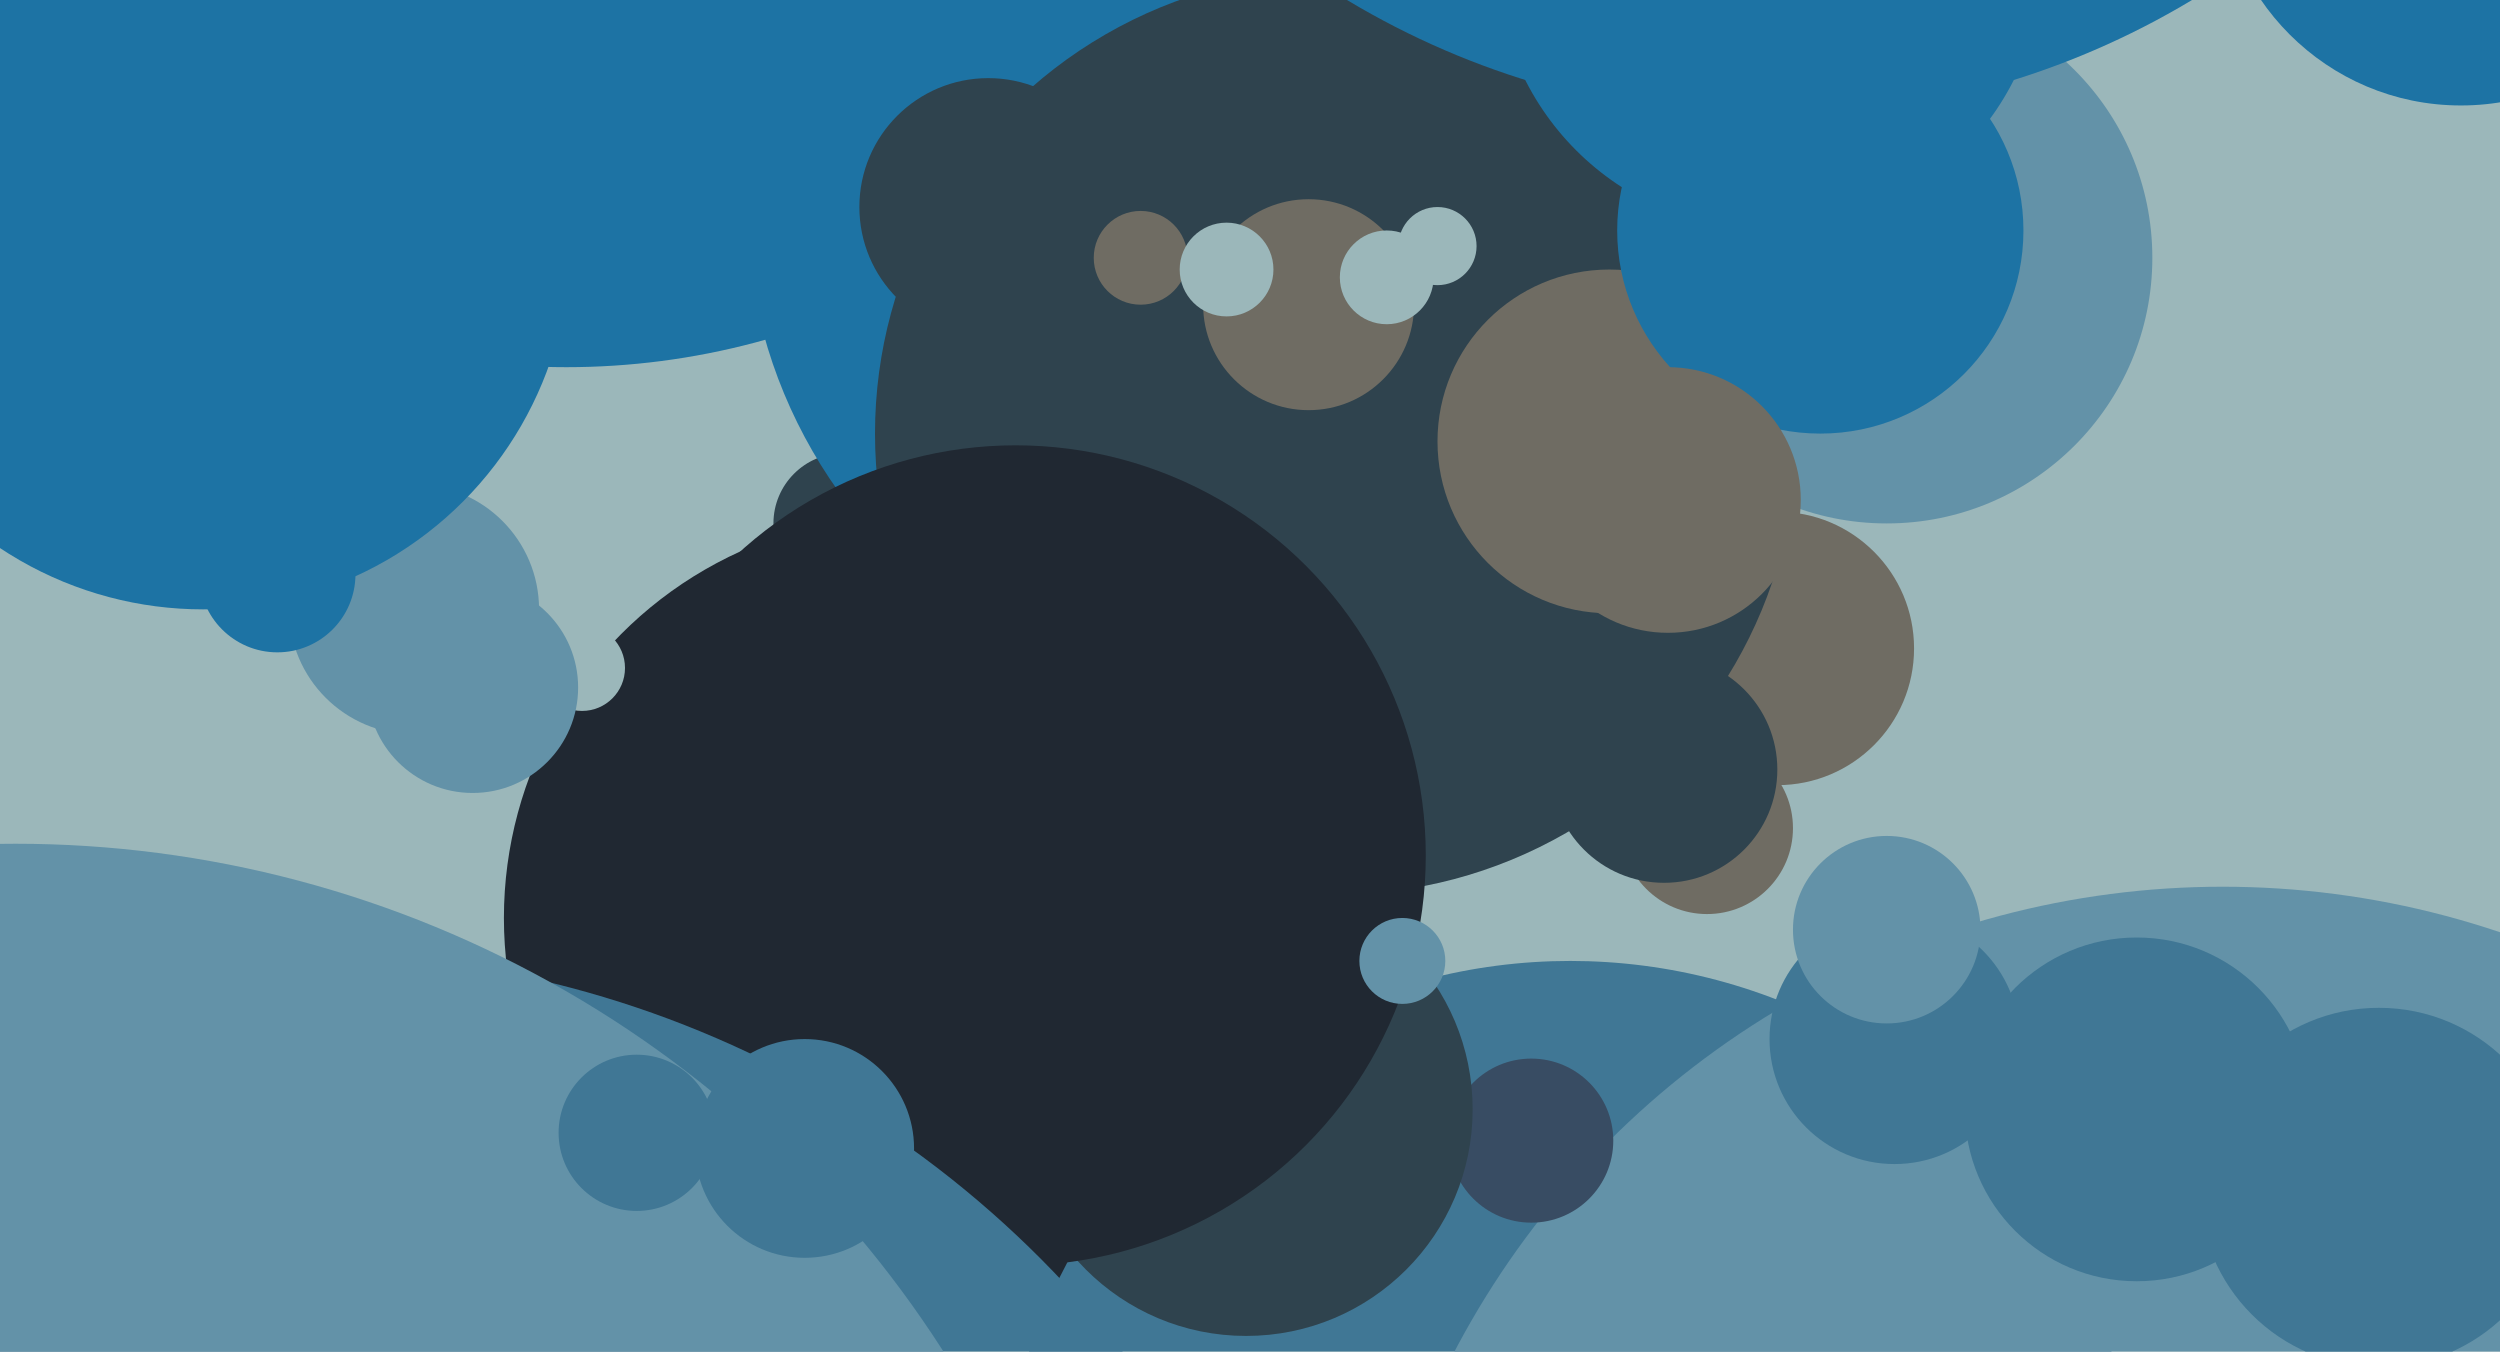 <svg xmlns="http://www.w3.org/2000/svg" width="640px" height="346px">
  <rect width="640" height="346" fill="rgb(155,183,186)"/>
  <circle cx="455" cy="166" r="35" fill="rgb(111,108,99)"/>
  <circle cx="437" cy="212" r="22" fill="rgb(111,108,99)"/>
  <circle cx="145" cy="-94" r="188" fill="rgb(29,115,164)"/>
  <circle cx="216" cy="134" r="18" fill="rgb(47,67,78)"/>
  <circle cx="232" cy="235" r="103" fill="rgb(32,40,50)"/>
  <circle cx="318" cy="52" r="127" fill="rgb(29,115,164)"/>
  <circle cx="402" cy="392" r="146" fill="rgb(64,119,149)"/>
  <circle cx="342" cy="111" r="118" fill="rgb(47,67,78)"/>
  <circle cx="106" cy="156" r="32" fill="rgb(99,146,168)"/>
  <circle cx="569" cy="449" r="222" fill="rgb(99,146,168)"/>
  <circle cx="253" cy="53" r="33" fill="rgb(47,67,78)"/>
  <circle cx="292" cy="66" r="12" fill="rgb(111,108,99)"/>
  <circle cx="485" cy="266" r="32" fill="rgb(64,119,149)"/>
  <circle cx="52" cy="62" r="94" fill="rgb(29,115,164)"/>
  <circle cx="335" cy="78" r="27" fill="rgb(111,108,99)"/>
  <circle cx="483" cy="66" r="68" fill="rgb(99,146,168)"/>
  <circle cx="149" cy="171" r="11" fill="rgb(155,183,186)"/>
  <circle cx="412" cy="113" r="44" fill="rgb(111,108,99)"/>
  <circle cx="392" cy="292" r="21" fill="rgb(56,76,99)"/>
  <circle cx="466" cy="59" r="52" fill="rgb(29,115,164)"/>
  <circle cx="319" cy="284" r="58" fill="rgb(47,67,78)"/>
  <circle cx="630" cy="-35" r="62" fill="rgb(29,115,164)"/>
  <circle cx="609" cy="304" r="46" fill="rgb(64,119,149)"/>
  <circle cx="71" cy="147" r="20" fill="rgb(29,115,164)"/>
  <circle cx="121" cy="176" r="27" fill="rgb(99,146,168)"/>
  <circle cx="453" cy="-180" r="210" fill="rgb(29,115,164)"/>
  <circle cx="260" cy="219" r="105" fill="rgb(32,40,50)"/>
  <circle cx="78" cy="510" r="266" fill="rgb(64,119,149)"/>
  <circle cx="368" cy="63" r="10" fill="rgb(155,183,186)"/>
  <circle cx="426" cy="197" r="29" fill="rgb(47,67,78)"/>
  <circle cx="314" cy="69" r="12" fill="rgb(155,183,186)"/>
  <circle cx="4" cy="498" r="282" fill="rgb(99,146,168)"/>
  <circle cx="547" cy="284" r="44" fill="rgb(64,119,149)"/>
  <circle cx="453" cy="-11" r="70" fill="rgb(29,115,164)"/>
  <circle cx="206" cy="294" r="28" fill="rgb(64,119,149)"/>
  <circle cx="163" cy="290" r="20" fill="rgb(64,119,149)"/>
  <circle cx="359" cy="246" r="11" fill="rgb(99,146,168)"/>
  <circle cx="427" cy="128" r="34" fill="rgb(111,108,99)"/>
  <circle cx="355" cy="71" r="12" fill="rgb(155,183,186)"/>
  <circle cx="483" cy="238" r="24" fill="rgb(99,146,168)"/>
</svg>